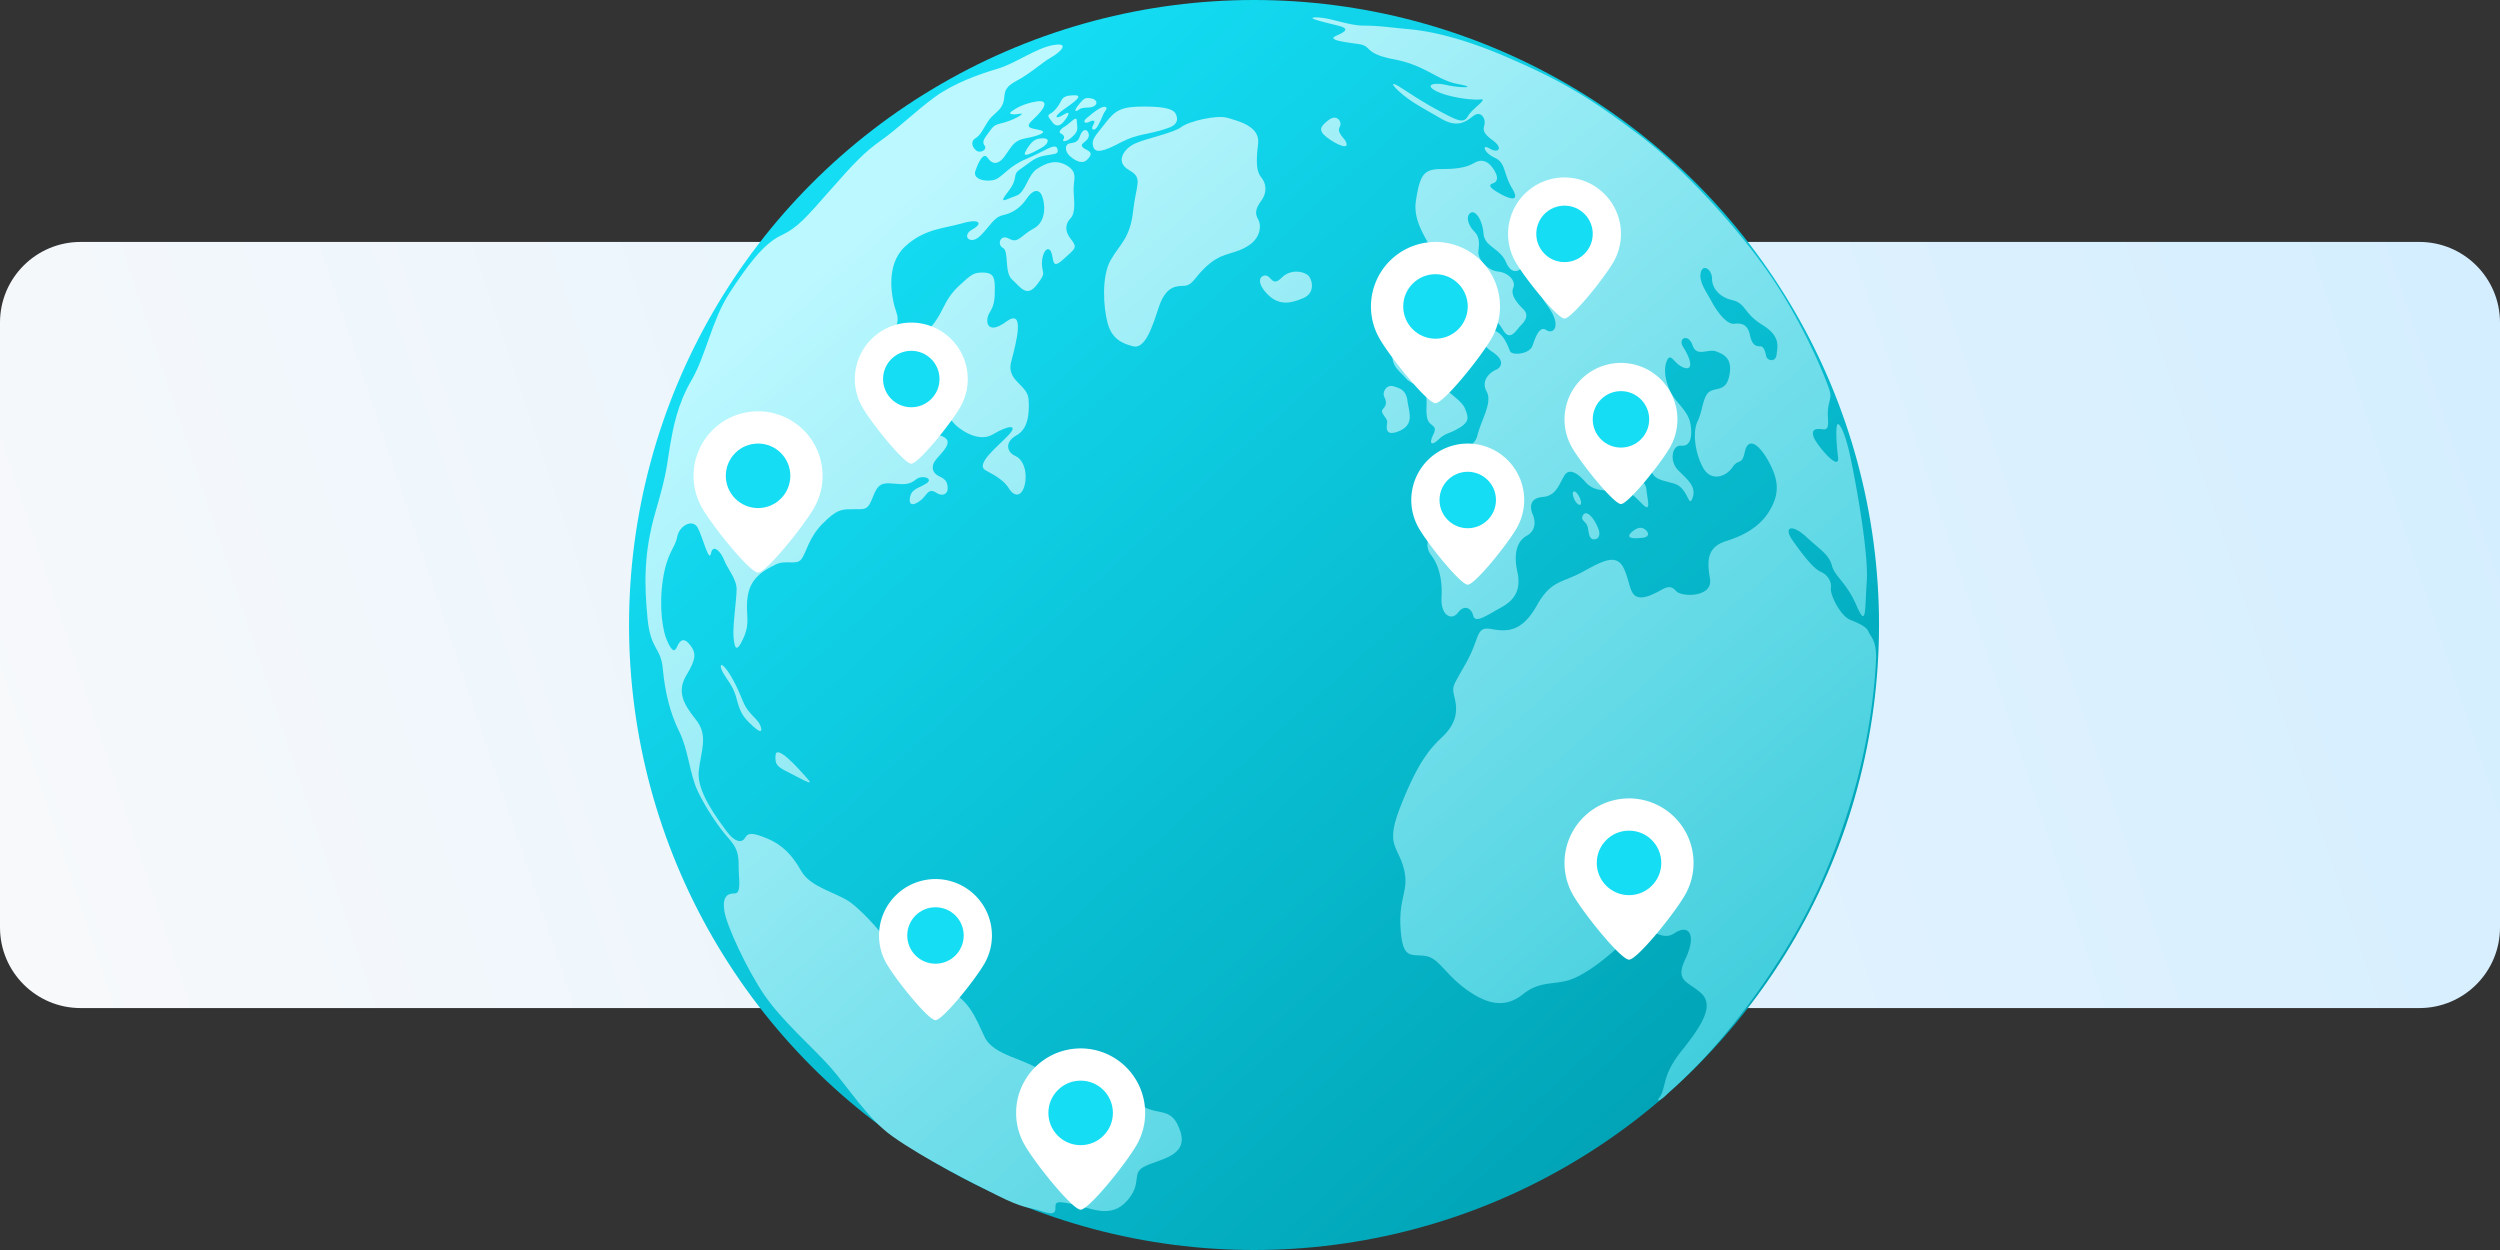 <svg width="310" height="155" fill="none" xmlns="http://www.w3.org/2000/svg"><rect width="100%" height="100%" fill="#333333" stroke="none"/><path d="M0 40c0-5.523 4.477-10 10-10h290c5.523 0 10 4.477 10 10v75c0 5.523-4.477 10-10 10H10c-5.523 0-10-4.477-10-10V40Z" fill="url(#a)"/><circle cx="155.5" cy="77.5" r="77.5" fill="url(#b)"/><path d="M96.168 93.635c.127-1.27 2.414 1.144 4.066 3.05.787.889-1.144-.255-2.414-.89-1.27-.635-1.779-.89-1.652-2.16Z" fill="url(#c)"/><path d="M92.102 86.902c.763 1.905 2.033 2.16 2.287 3.43.127.762-.762 0-1.524-.762-.763-.763-1.144-1.398-1.525-2.922-.381-1.525-1.143-2.287-1.651-3.177-.509-.889-.382-1.397.254-.635.635.762 1.397 2.16 2.16 4.066Z" fill="url(#d)"/><path d="M202.381 65.939c-.889.762 0 .889 1.144.762.889-.037 1.016-.508.635-.89-.381-.38-.89-.635-1.779.127Z" fill="url(#e)"/><path d="M196.283 63.906c.381-.762 1.397.254 1.905 1.651.255.589.128 1.144-.254 1.27-.681.228-.889-.253-1.016-1.27-.127-1.016-1.016-.889-.635-1.651Z" fill="url(#f)"/><path d="M195.902 61.746c-.509-1.144-1.144-1.017-.763 0 .381 1.016 1.271 1.27.763 0Z" fill="url(#g)"/><path d="M181.672 50.693c.381 1.016.762 1.651-1.27 2.668-.68.38-1.271.38-2.033 1.143-.762.762-1.271.635-.635-.635.635-1.27-.509-.89-.763-2.033-.254-1.143.127-2.287-.254-3.176-.381-.89-1.651-.89-2.414-1.779-.762-.89-1.524-1.27-1.651-2.54-.127-1.271.508-1.78 1.524-1.398 1.017.38 1.779 0 1.525 1.397-.254 1.398 1.906 2.16 2.922 3.303 1.016 1.144 2.668 2.033 3.049 3.05Z" fill="url(#h)"/><path d="M172.779 47.898c.889.254 1.651.508 1.778 2.032.254 1.398.763 2.795-1.143 3.558-1.906.762-1.398-.86-1.398-1.144 0-.635-1.016-1.143-.508-1.651.508-.509.381-1.017.127-1.525s.254-1.524 1.144-1.27Z" fill="url(#i)"/><path d="M157.025 36.336c1.397 1.525 2.795 1.398 4.573.635 1.525-.635 1.144-2.287.636-2.795-.509-.508-2.16-.89-3.304.254-1.143 1.144-1.27-.127-1.905-.254-.636-.127-1.398.636 0 2.16Z" fill="url(#j)"/><path d="M150.037 32.652c1.906-1.525 3.176-1.017 5.082-2.414 1.27-1.017 1.27-2.414.889-3.05-.381-.635-.381-1.27.381-2.286.763-1.017.636-2.16 0-2.922-.635-.763-.635-2.033-.381-4.193.254-2.16-2.541-2.795-3.811-3.176-1.271-.382-4.701.38-5.718 1.143-1.016.762-4.319 1.398-5.717 2.033-1.397.635-2.541 2.287-.762 3.303 1.779 1.017.889 1.652.508 5.082-.381 3.43-1.651 4.066-2.795 6.098-1.143 2.033-.889 5.845-.381 7.75.508 1.906 1.652 2.541 3.176 2.923 1.525.38 2.414-2.541 3.176-4.828.763-2.287 1.779-2.668 3.05-2.668 1.27 0 1.397-1.27 3.303-2.795Z" fill="url(#k)"/><path d="M166.172 15.627c-.254.508-.254.762.635 1.779.774 1.397-1.143.508-2.287-.381-1.143-.89-.762-1.398.255-2.16 1.016-.763 1.651.254 1.397.762Z" fill="url(#l)"/><path d="M127.295 18.55c-.635 1.016.127.761 1.906-.255.687-.381 1.143-1.143.127-1.143-1.017 0-1.398.38-2.033 1.397Z" fill="url(#m)"/><path d="M138.984 17.66c2.159-1.144 3.303-.89 5.844-1.779 1.143-.367 1.27-1.016 1.016-1.652-.254-.635-1.143-1.016-3.938-1.016s-3.558.381-4.828 2.033c-1.271 1.652-1.779 2.033-1.525 2.922.254.89 1.271.635 3.431-.508Z" fill="url(#n)"/><path d="M134.41 17.66c-.508.381-.254.635.508 1.016.508.291.381.636-.127 1.144-.508.508-1.271.254-2.033-.381-.762-.636-.762-1.525-.127-1.652s1.017-.127 1.271-.89c.254-.762.762-1.016 1.016-.508.254.509 0 .89-.508 1.27Z" fill="url(#o)"/><path d="M130.217 14.102c.508-.254 1.017-.889 1.398-1.651.207-.381.508-.635 1.651-.635 1.144 0-.127.889-1.397 1.778-1.271.89-1.017 1.27 0 .636 1.016-.636.635.127 0 .889s-1.144.381-1.398 0-.762-.762-.254-1.017Z" fill="url(#p)"/><path d="M137.078 13.721c-.381.508-.381.89-.889 1.779-.434.89-1.017.635-.636 0 .381-.635 0-.635-.508-.381s-.889 0-.254-.508c.635-.509.889-.763 1.525-1.144.635-.38 1.143-.254.762.254Z" fill="url(#q)"/><path d="M131.869 17.279c-.254.38.508.254 1.016-.254 1.017-.826.635-1.27.635-2.033 0-.763-.762.254-1.397.635s-.889.762-.635.89c.254.126.635.38.381.762Z" fill="url(#r)"/><path d="M133.775 13.594c.508-.38 1.143-.127 1.778-.38.635-.255.508-.89-.254-1.017-.762-.127-.889 0-1.524.762-.636.762-.509 1.016 0 .635Z" fill="url(#s)"/><path fill-rule="evenodd" clip-rule="evenodd" d="M206.36 134.567c.246-.991.563-2.269 2.119-4.215 2.541-3.176 4.066-5.59 2.541-7.114-.405-.406-.838-.695-1.229-.955-1.076-.718-1.829-1.221-.803-3.365 1.397-2.922.508-4.447-1.398-3.176-.819.546-1.545.27-2.307-.02-1.012-.384-2.089-.793-3.537.655-2.541 2.541-5.463 4.701-7.369 5.209-.598.16-1.172.232-1.735.302-1.233.155-2.421.304-3.728 1.35-1.906 1.524-3.939 1.651-6.861-.381-1.313-.914-2.165-1.828-2.866-2.58-.858-.921-1.491-1.6-2.47-1.74-.305-.044-.587-.057-.847-.07-1.257-.061-1.991-.097-2.202-3.36-.12-1.866.13-3.019.346-4.013.239-1.104.436-2.012.035-3.483-.203-.747-.462-1.294-.694-1.787-.638-1.353-1.084-2.298.313-5.836 1.906-4.828 3.303-6.86 5.082-8.513 1.779-1.651 2.033-3.176 1.652-4.827-.135-.584-.222-.913-.2-1.236.04-.59.446-1.156 1.597-3.211.616-1.1.942-1.985 1.19-2.659.469-1.272.657-1.783 1.986-1.534 2.033.381 3.812.254 5.591-2.922 1.283-2.291 2.367-2.731 3.826-3.323.563-.229 1.183-.48 1.891-.87 2.541-1.397 4.192-2.286 5.082-.38.276.592.443 1.173.59 1.688.325 1.14.559 1.956 1.697 1.869.59-.046 1.163-.318 1.715-.58.993-.471 1.661-1.163 2.477-.183.763.763 4.574.763 4.193-1.524-.381-2.287-.381-3.939 2.033-4.701 2.414-.762 4.319-1.906 5.463-3.938 1.143-2.033 1.016-3.685-.254-5.972-1.271-2.287-2.541-2.922-2.922-1.143-.222 1.035-.444 1.123-.741 1.242-.213.085-.465.185-.784.663-.762 1.144-2.668 1.906-3.684 0-1.017-1.905-1.271-4.446-.636-5.717.248-.495.399-1.088.544-1.657.227-.888.439-1.717.981-2.027.252-.144.525-.207.794-.268.682-.157 1.347-.309 1.62-1.765.381-2.033-.635-2.541-1.652-2.922-.373-.14-.797-.075-1.209-.011-.713.11-1.391.214-1.713-.751-.508-1.525-1.906-.89-1.143.254.762 1.143 1.397 2.922.127 2.54-.545-.163-.926-.56-1.224-.87-.397-.413-.646-.672-.936-.019-.508 1.144-.127 2.923.635 4.193.265.442.592.838.917 1.231.607.736 1.204 1.46 1.37 2.453.254 1.525 0 2.796-1.144 2.668-1.143-.127-1.524 1.906-.381 3.05l.365.359c1.005.98 1.868 1.823 1.414 3.07-.24.662-.367.414-.622-.085-.284-.557-.727-1.425-1.665-1.693-.247-.07-.477-.131-.69-.188-1.323-.35-2.013-.532-2.232-1.845-.231-1.383-.88-1.302-1.852-1.18l-.308.037c-1.143.127-3.176-.254-4.447-1.27-1.27-1.017-2.032-.636-1.143.508.889 1.143 2.16 2.414 4.066 2.795 1.905.38 3.049.635 3.176 1.906.026.265.069.547.111.816.156 1.022.285 1.867-.619.962l-.202-.202c-1.036-1.043-1.803-1.815-3.356-1.576-1.651.254-2.795-.127-3.557-1.017-.762-.89-1.906-1.779-2.541-.762-.131.21-.251.44-.374.676-.472.91-.983 1.891-2.294 1.992-1.652.127-1.652 1.27-1.271 2.16.381.89.381 2.032-.762 2.668-1.143.635-1.652 2.16-1.143 4.447.508 2.286-.382 3.557-2.033 4.446-.308.166-.611.34-.903.508-1.273.733-2.321 1.336-2.528.509-.254-1.017-1.143-1.398-1.905-.382-.763 1.017-2.16.382-2.033-1.905.127-2.287-.381-4.066-1.271-5.21-.889-1.143-.635-2.921 1.652-2.921.364 0 .742.013 1.121.025 1.999.069 4.042.139 4.469-1.677.508-2.16-.127-4.32-2.033-5.336-.644-.344-1.289-.557-1.835-.737-1.069-.353-1.761-.582-1.341-1.423.273-.545.897-.763 1.56-.994.882-.308 1.835-.64 2.125-1.801.161-.645.412-1.29.655-1.915.522-1.344 1.008-2.594.488-3.548-.762-1.398.508-2.414 1.144-2.668.635-.254 1.27-1.144-.509-2.287-1.778-1.144-1.524-2.922 0-2.668 1.287.214 1.85 1.606 2.147 2.34.055.135.101.249.14.328.254.508 2.414.381 2.795-.762.381-1.144.89-2.414 1.652-1.906.762.508 1.525-.127 1.016-1.525-.218-.6-.578-1.108-.907-1.572-.435-.614-.817-1.152-.744-1.731.127-1.016-.508-1.398-1.017-1.652-.508-.254-.381-1.143.381-1.651.763-.509 1.271-2.541 0-2.033-1.068.427-1.238 1.034-1.416 1.67-.034.12-.068.241-.108.363-.254.762-1.398 1.524-2.16-.254-.355-.83-.959-1.3-1.516-1.733-.637-.496-1.211-.943-1.279-1.825-.127-1.651-1.016-3.049-1.652-2.54-.635.508-.127 1.65.509 2.286.635.635.635 1.398.508 2.414-.127 1.017 1.143 2.414 2.414 2.541 1.27.127 2.287 1.144 1.905 2.033-.381.89.509 1.906 1.271 2.668.762.762.127 1.525-.381 2.033-.091.09-.19.214-.297.347-.489.61-1.133 1.412-1.863.16-.889-1.524-2.922-3.175-3.685-2.667-.407.272-.306.653-.201 1.046.09.341.184.691-.053.987-.508.635-3.176-.381-4.319-2.668-1.144-2.287-1.017-4.32-.508-5.59.212-.533-.199-1.288-.712-2.23-.711-1.304-1.617-2.966-1.321-4.885.508-3.304 1.016-3.939 3.176-3.939s3.176-.254 4.066-.762c.889-.508 1.651-.254 2.286.635.636.89.763 1.652 0 1.906-.762.254 0 .762.89 1.27.889.508 2.668 1.27 1.524-.635-.456-.76-.67-1.42-.85-1.979-.272-.84-.47-1.45-1.309-1.832-1.398-.636-1.652-1.78-.636-1.144 1.017.635 1.779 0 .381-1.016-1.267-.922-1.176-1.321-1.053-1.861l.037-.172c.127-.635-.381-1.525-1.143-1.143a3.557 3.557 0 0 0-.482.321c-.728.542-1.766 1.313-3.711.187-.483-.28-.91-.524-1.294-.743-1.537-.878-2.39-1.366-3.407-2.18-1.27-1.016-2.033-2.032-.254-.889l.482.31c1.519.98 2.642 1.703 4.6 2.74 2.16 1.143 2.668 1.27 3.176.38.215-.375.7-.817 1.114-1.195.567-.517.999-.91.411-.837-1.017.127-3.939-.254-5.463-1.017-1.525-.762-.381-1.143 1.27-.762 1.652.381 4.066.381 1.398-.127-1.208-.23-2.129-.72-3.141-1.259-1.224-.651-2.58-1.373-4.736-1.79-2.326-.45-2.835-.945-3.229-1.326-.273-.265-.49-.476-1.218-.58l-.375-.053c-1.688-.237-3.484-.49-2.42-.963 1.143-.508 1.779-.89.254-1.27-.172-.044-.36-.09-.556-.138-1.542-.379-3.578-.88-2.112-.88.796 0 1.74.237 2.718.482 1.05.263 2.139.535 3.126.535 1.41 0 2.68.14 3.812.263a63.372 63.372 0 0 0 1.327.135c1.55.136 5.569.489 12.394 3.414 7.115 3.049 10.418 5.082 16.516 9.655 6.099 4.574 13.468 12.832 17.406 19.058 3.939 6.225 6.099 11.943 6.353 12.832.14.49.048.865-.063 1.316-.089.366-.191.782-.191 1.352 0 .25.009.486.018.701.037.88.06 1.434-.654 1.332-.889-.127-1.397 0-1.143.889.254.89 3.303 4.574 3.049 2.54-.254-2.032-.254-3.43-.127-3.938s.889.382 1.652 3.939c.762 3.557 2.286 12.07 2.032 15.5a71.19 71.19 0 0 0-.11 1.957c-.104 2.243-.152 3.284-1.16.965-.694-1.596-1.426-2.51-2.01-3.239-.484-.604-.866-1.082-1.039-1.716-.285-1.042-.922-1.59-1.966-2.486a39.23 39.23 0 0 1-1.211-1.071c-1.778-1.652-2.922-1.27-1.651.508 1.27 1.779 2.541 3.43 3.43 3.812.89.38 1.398 1.27 1.271 2.032-.127.763 1.143 3.43 2.414 3.939 1.27.508 2.032.89 2.286 1.524.058.145.143.277.237.424.319.498.751 1.172.653 3.134-.127 2.54-.635 9.782-3.43 18.549-2.796 8.766-6.099 15.373-11.689 23.123-4.792 6.644-8.744 10.207-10.255 11.568a17.18 17.18 0 0 0-.544.502c-.763.762-1.335 1.016-1.017.508.394-.492.521-1.004.676-1.63Zm13.967-90.841c.137-.975.304-2.159-1.811-3.451-1.104-.676-1.616-1.321-2.036-1.851-.45-.567-.794-1.002-1.648-1.199-1.652-.38-2.541-1.524-2.541-2.668 0-1.143-1.143-1.905-1.398-.762-.204.922.334 1.843.949 2.898.148.254.301.515.449.787.762 1.397 1.906 2.795 2.795 2.668.889-.128 1.652.127 1.906 1.397s.762 1.398 1.27 1.398c.459 0 .607.621.725 1.116l.038.154c.127.508 1.166.762 1.27-.254l.032-.233Z" fill="url(#t)"/><path d="M130.852 150.045c-.127.762-1.27.254-2.159 0-1.271-.365-1.906-.254-4.955-1.779-3.049-1.524-9.148-4.573-13.086-7.368-3.109-2.206-5.591-6.226-7.75-8.64-2.16-2.414-5.972-5.717-8.132-8.893-2.16-3.176-4.7-8.64-4.954-10.418-.255-1.779.38-2.16 1.27-2.16s.508-1.779.508-3.303c0-1.525-.127-2.287-1.27-3.558-1.144-1.27-2.795-3.684-3.812-5.844-1.016-2.16-1.143-5.082-2.287-7.369-1.143-2.287-1.778-4.955-2.032-7.75s-1.525-2.287-1.906-6.352c-.381-4.066-.508-8.004 1.016-13.213 1.525-5.21 1.398-5.972 1.779-8.132l.007-.038c.38-2.156.893-5.062 2.661-8.093 1.779-3.049 2.541-7.496 4.7-10.799 2.16-3.303 4.193-6.098 6.353-7.115 2.16-1.016 3.177-2.287 6.099-5.59s4.192-4.7 6.352-6.225c2.16-1.525 4.193-3.558 6.607-5.336 2.414-1.779 5.717-2.922 7.877-3.558 2.16-.635 4.701-2.54 6.86-2.922 2.16-.381.89.89-.254 1.525-1.143.635-2.414 1.906-4.319 2.922-1.906 1.016-1.271 1.779-1.652 2.795s-1.271 1.27-1.906 2.287c-.635 1.016-.889 1.651-1.524 2.033-.636.38-.382 1.143.127 1.524.508.381 1.397-.127 1.016-.635s0-.89.635-1.779c.636-.889.763-.762 2.033-1.143 1.271-.381 2.414-1.144 1.779-1.017-.635.127-1.652.127-1.144-.254.509-.38 1.525-1.016 3.177-1.27 1.651-.254.889 1.016-.382 2.16-1.27 1.143-.381 1.143.763 1.397 1.143.254-.381.763-1.779 1.017-1.398.254-1.652.889-2.541 2.16-.889 1.27-1.652 1.016-2.16.254-.508-.763-1.143.508-1.524 1.651-.382 1.144 1.651 1.398 2.541 1.017.889-.382 1.651-1.652 3.811-2.541 2.16-.89 3.557-2.033 3.812-1.27.254.762-.382.634-1.652.889-1.271.254-1.779.889-2.922 1.651-1.144.762-.127 1.017-1.525 2.795-1.397 1.779-.127.89 1.017.508 1.143-.38 1.397-2.54 2.541-3.303 1.143-.762 2.413-1.27 3.811-.381 1.398.89.635 1.779.762 3.303.127 1.525.127 2.668-.381 3.176-.508.509-.889 1.398 0 2.541.89 1.144.635 1.144-.889 2.542-1.525 1.397-1.144 0-1.525-.89s-1.143 0-1.143 1.398c0 1.397.635 1.016-.635 2.668-1.271 1.651-2.033.254-3.05-.636-1.016-.889-.381-3.557-1.143-3.938-.762-.381-.381-1.779.762-1.143 1.144.635 1.398-.382 3.049-1.271 1.652-.89 1.398-3.176 1.017-4.066-.381-.889-1.144-.762-1.906.382-.762 1.143-1.779 1.778-2.922 2.032-1.144.255-1.525 1.27-2.795 2.541-1.271 1.27-2.414 0-1.017-.762 1.398-.762.89-1.398-1.27-.762-2.16.635-4.701.635-7.115 2.922-2.414 2.287-1.651 6.352-1.016 8.131s-.89 2.541-1.652 4.828c-.762 2.287.89 1.524 1.652.254.762-1.27 1.779-2.287 2.922-2.541 1.143-.254 1.652-1.016 2.287-2.033.635-1.016 1.016-2.414 2.541-3.811l.089-.082c1.446-1.326 1.712-1.57 2.833-1.57 1.143 0 1.525.381 1.525 1.779 0 1.397 0 2.16-.636 3.176-.635 1.016-.381 2.922 2.033 1.144 2.406-1.773 1.278 2.511.642 4.93l-.007.024c-.635 2.414 2.033 2.796 2.16 4.701.127 1.906-.127 3.685-1.524 4.447-1.398.762-1.271 2.033-.127 2.54 1.143.51 1.524 2.288 1.143 3.685-.381 1.398-1.271 1.398-1.906.382-.635-1.017-1.524-1.525-2.922-2.287-1.397-.763 1.779-3.177 2.922-4.447 1.144-1.27-.127-1.144-2.033 0-1.905 1.143-4.446-.89-4.827-1.398-.382-.508-1.017-1.016-2.16-.127-1.144.89-1.271.254-2.287.89-1.017.635-1.652 1.524-.508 1.016 1.143-.508 2.795-.635 3.811 0 1.017.635-.254 1.779-1.016 2.668-.763.89-.508 1.779.381 2.16.889.381 1.016.89 1.016 1.524 0 .636-.635 1.017-1.397.509-.763-.508-1.017-.127-1.525.508s-1.906 1.525-1.779.254c.128-1.27 1.017-1.27 2.033-1.906 1.017-.635-.508-1.143-1.27-.508-.763.635-1.398.635-2.795.508-1.398-.127-1.906 0-2.541 1.652-.636 1.651-.89 1.525-2.414 1.525-1.525 0-2.033 0-3.812 1.778-1.778 1.779-2.032 3.685-2.668 4.447-.635.762-1.905 0-3.176.635-1.27.635-3.05 1.525-3.43 3.812-.382 2.287.38 3.176-.508 5.209-.89 2.032-1.144 1.397-1.271 0-.127-1.398.381-4.701.381-5.972 0-1.27-1.143-2.54-1.524-3.557-.382-1.016-1.398-2.16-1.652-.89-.254 1.271-1.017-2.032-1.652-3.176-.635-1.143-2.287-.254-2.54 1.144-.255 1.397-1.271 1.906-1.78 5.336-.508 3.43 0 6.352.509 7.496.508 1.143.89 1.651 1.27.762.381-.89.89-1.143 1.652-.127.762 1.016.635 1.779-.508 3.684-1.144 1.906-.508 3.43 1.143 5.464 1.652 2.032.635 3.938.381 6.479s2.414 5.971 3.43 7.369c1.017 1.397 1.906 1.524 2.287.889.382-.635.763-.762 2.669 0 1.905.763 3.176 2.033 4.32 4.066 1.143 2.033 4.319 2.668 5.971 3.811 1.651 1.144 4.7 4.447 5.844 6.734 1.143 2.287 3.811 2.668 6.479 4.193 2.668 1.524 3.304 3.43 4.447 5.844 1.143 2.414 5.209 2.668 7.369 4.447 2.16 1.778 4.193 2.032 6.225 2.032 2.033 0 4.066 1.017 6.099 2.16 2.032 1.144 3.557 0 4.573 3.049 1.017 3.049-2.413 3.431-4.319 4.32-1.906.889-.254 2.033-2.287 4.32-2.033 2.287-4.447.889-6.861.381-2.414-.508-1.906 0-2.033.762Z" fill="url(#u)"/><path d="M210 107c0 1.457-.39 2.823-1.07 4-1.383 2.391-5.93 8-6.93 8s-5.547-5.609-6.93-8a8 8 0 1 1 14.93-4Z" fill="#fff"/><circle cx="202" cy="107" r="4" fill="#14DDF4"/><path d="M102 59a7.97 7.97 0 0 1-1.07 4C99.546 65.391 95 71 94 71s-5.546-5.609-6.93-8A8 8 0 1 1 102 59Z" fill="#fff"/><circle cx="94" cy="59" r="4" fill="#14DDF4"/><path d="M142 138c0 1.457-.39 2.823-1.07 4-1.383 2.391-5.93 8-6.93 8s-5.547-5.609-6.93-8a8 8 0 1 1 14.93-4Z" fill="#fff"/><circle cx="134" cy="138" r="4" fill="#14DDF4"/><path d="M186 38a7.97 7.97 0 0 1-1.07 4c-1.383 2.391-5.93 8-6.93 8s-5.547-5.609-6.93-8A8 8 0 1 1 186 38Z" fill="#fff"/><circle cx="178" cy="38" r="4" fill="#14DDF4"/><path d="M120 47c0 1.275-.341 2.47-.936 3.5-1.211 2.092-5.189 7-6.064 7s-4.853-4.908-6.064-7A7 7 0 1 1 120 47Z" fill="#fff"/><circle cx="113" cy="47" r="3.5" fill="#14DDF4"/><path d="M123 116c0 1.275-.341 2.47-.936 3.5-1.211 2.092-5.189 7-6.064 7s-4.853-4.908-6.064-7A7 7 0 1 1 123 116Z" fill="#fff"/><circle cx="116" cy="116" r="3.5" fill="#14DDF4"/><path d="M189 62c0 1.275-.341 2.47-.936 3.5-1.211 2.092-5.189 7-6.064 7s-4.853-4.908-6.064-7A7 7 0 1 1 189 62Z" fill="#fff"/><circle cx="182" cy="62" r="3.5" fill="#14DDF4"/><path d="M208 52c0 1.275-.341 2.47-.936 3.5-1.211 2.092-5.189 7-6.064 7s-4.853-4.908-6.064-7A7 7 0 1 1 208 52Z" fill="#fff"/><circle cx="201" cy="52" r="3.5" fill="#14DDF4"/><path d="M201 29c0 1.275-.341 2.47-.936 3.5-1.211 2.092-5.189 7-6.064 7s-4.853-4.908-6.064-7A7 7 0 1 1 201 29Z" fill="#fff"/><circle cx="194" cy="29" r="3.5" fill="#14DDF4"/><defs><linearGradient id="a" x1="0" y1="125" x2="307.457" y2="22.38" gradientUnits="userSpaceOnUse"><stop stop-color="#F8F9FB"/><stop offset="1" stop-color="#D4EEFF"/></linearGradient><linearGradient id="b" x1="101.586" y1="29.996" x2="203.613" y2="142.537" gradientUnits="userSpaceOnUse"><stop stop-color="#14DDF4"/><stop offset="1" stop-color="#00A3B5"/></linearGradient><linearGradient id="c" x1="103.259" y1="30.857" x2="200.555" y2="141.297" gradientUnits="userSpaceOnUse"><stop stop-color="#BCF8FF"/><stop offset="1" stop-color="#41CEDD"/></linearGradient><linearGradient id="d" x1="103.259" y1="30.857" x2="200.555" y2="141.297" gradientUnits="userSpaceOnUse"><stop stop-color="#BCF8FF"/><stop offset="1" stop-color="#41CEDD"/></linearGradient><linearGradient id="e" x1="103.259" y1="30.857" x2="200.555" y2="141.297" gradientUnits="userSpaceOnUse"><stop stop-color="#BCF8FF"/><stop offset="1" stop-color="#41CEDD"/></linearGradient><linearGradient id="f" x1="103.259" y1="30.857" x2="200.555" y2="141.297" gradientUnits="userSpaceOnUse"><stop stop-color="#BCF8FF"/><stop offset="1" stop-color="#41CEDD"/></linearGradient><linearGradient id="g" x1="103.259" y1="30.857" x2="200.555" y2="141.297" gradientUnits="userSpaceOnUse"><stop stop-color="#BCF8FF"/><stop offset="1" stop-color="#41CEDD"/></linearGradient><linearGradient id="h" x1="103.259" y1="30.857" x2="200.555" y2="141.297" gradientUnits="userSpaceOnUse"><stop stop-color="#BCF8FF"/><stop offset="1" stop-color="#41CEDD"/></linearGradient><linearGradient id="i" x1="103.259" y1="30.857" x2="200.555" y2="141.297" gradientUnits="userSpaceOnUse"><stop stop-color="#BCF8FF"/><stop offset="1" stop-color="#41CEDD"/></linearGradient><linearGradient id="j" x1="103.259" y1="30.857" x2="200.555" y2="141.297" gradientUnits="userSpaceOnUse"><stop stop-color="#BCF8FF"/><stop offset="1" stop-color="#41CEDD"/></linearGradient><linearGradient id="k" x1="103.259" y1="30.857" x2="200.555" y2="141.297" gradientUnits="userSpaceOnUse"><stop stop-color="#BCF8FF"/><stop offset="1" stop-color="#41CEDD"/></linearGradient><linearGradient id="l" x1="103.259" y1="30.857" x2="200.555" y2="141.297" gradientUnits="userSpaceOnUse"><stop stop-color="#BCF8FF"/><stop offset="1" stop-color="#41CEDD"/></linearGradient><linearGradient id="m" x1="103.259" y1="30.857" x2="200.555" y2="141.297" gradientUnits="userSpaceOnUse"><stop stop-color="#BCF8FF"/><stop offset="1" stop-color="#41CEDD"/></linearGradient><linearGradient id="n" x1="103.259" y1="30.857" x2="200.555" y2="141.297" gradientUnits="userSpaceOnUse"><stop stop-color="#BCF8FF"/><stop offset="1" stop-color="#41CEDD"/></linearGradient><linearGradient id="o" x1="103.259" y1="30.857" x2="200.555" y2="141.297" gradientUnits="userSpaceOnUse"><stop stop-color="#BCF8FF"/><stop offset="1" stop-color="#41CEDD"/></linearGradient><linearGradient id="p" x1="103.259" y1="30.857" x2="200.555" y2="141.297" gradientUnits="userSpaceOnUse"><stop stop-color="#BCF8FF"/><stop offset="1" stop-color="#41CEDD"/></linearGradient><linearGradient id="q" x1="103.259" y1="30.857" x2="200.555" y2="141.297" gradientUnits="userSpaceOnUse"><stop stop-color="#BCF8FF"/><stop offset="1" stop-color="#41CEDD"/></linearGradient><linearGradient id="r" x1="103.259" y1="30.857" x2="200.555" y2="141.297" gradientUnits="userSpaceOnUse"><stop stop-color="#BCF8FF"/><stop offset="1" stop-color="#41CEDD"/></linearGradient><linearGradient id="s" x1="103.259" y1="30.857" x2="200.555" y2="141.297" gradientUnits="userSpaceOnUse"><stop stop-color="#BCF8FF"/><stop offset="1" stop-color="#41CEDD"/></linearGradient><linearGradient id="t" x1="103.259" y1="30.857" x2="200.555" y2="141.297" gradientUnits="userSpaceOnUse"><stop stop-color="#BCF8FF"/><stop offset="1" stop-color="#41CEDD"/></linearGradient><linearGradient id="u" x1="103.259" y1="30.857" x2="200.555" y2="141.297" gradientUnits="userSpaceOnUse"><stop stop-color="#BCF8FF"/><stop offset="1" stop-color="#41CEDD"/></linearGradient></defs></svg>